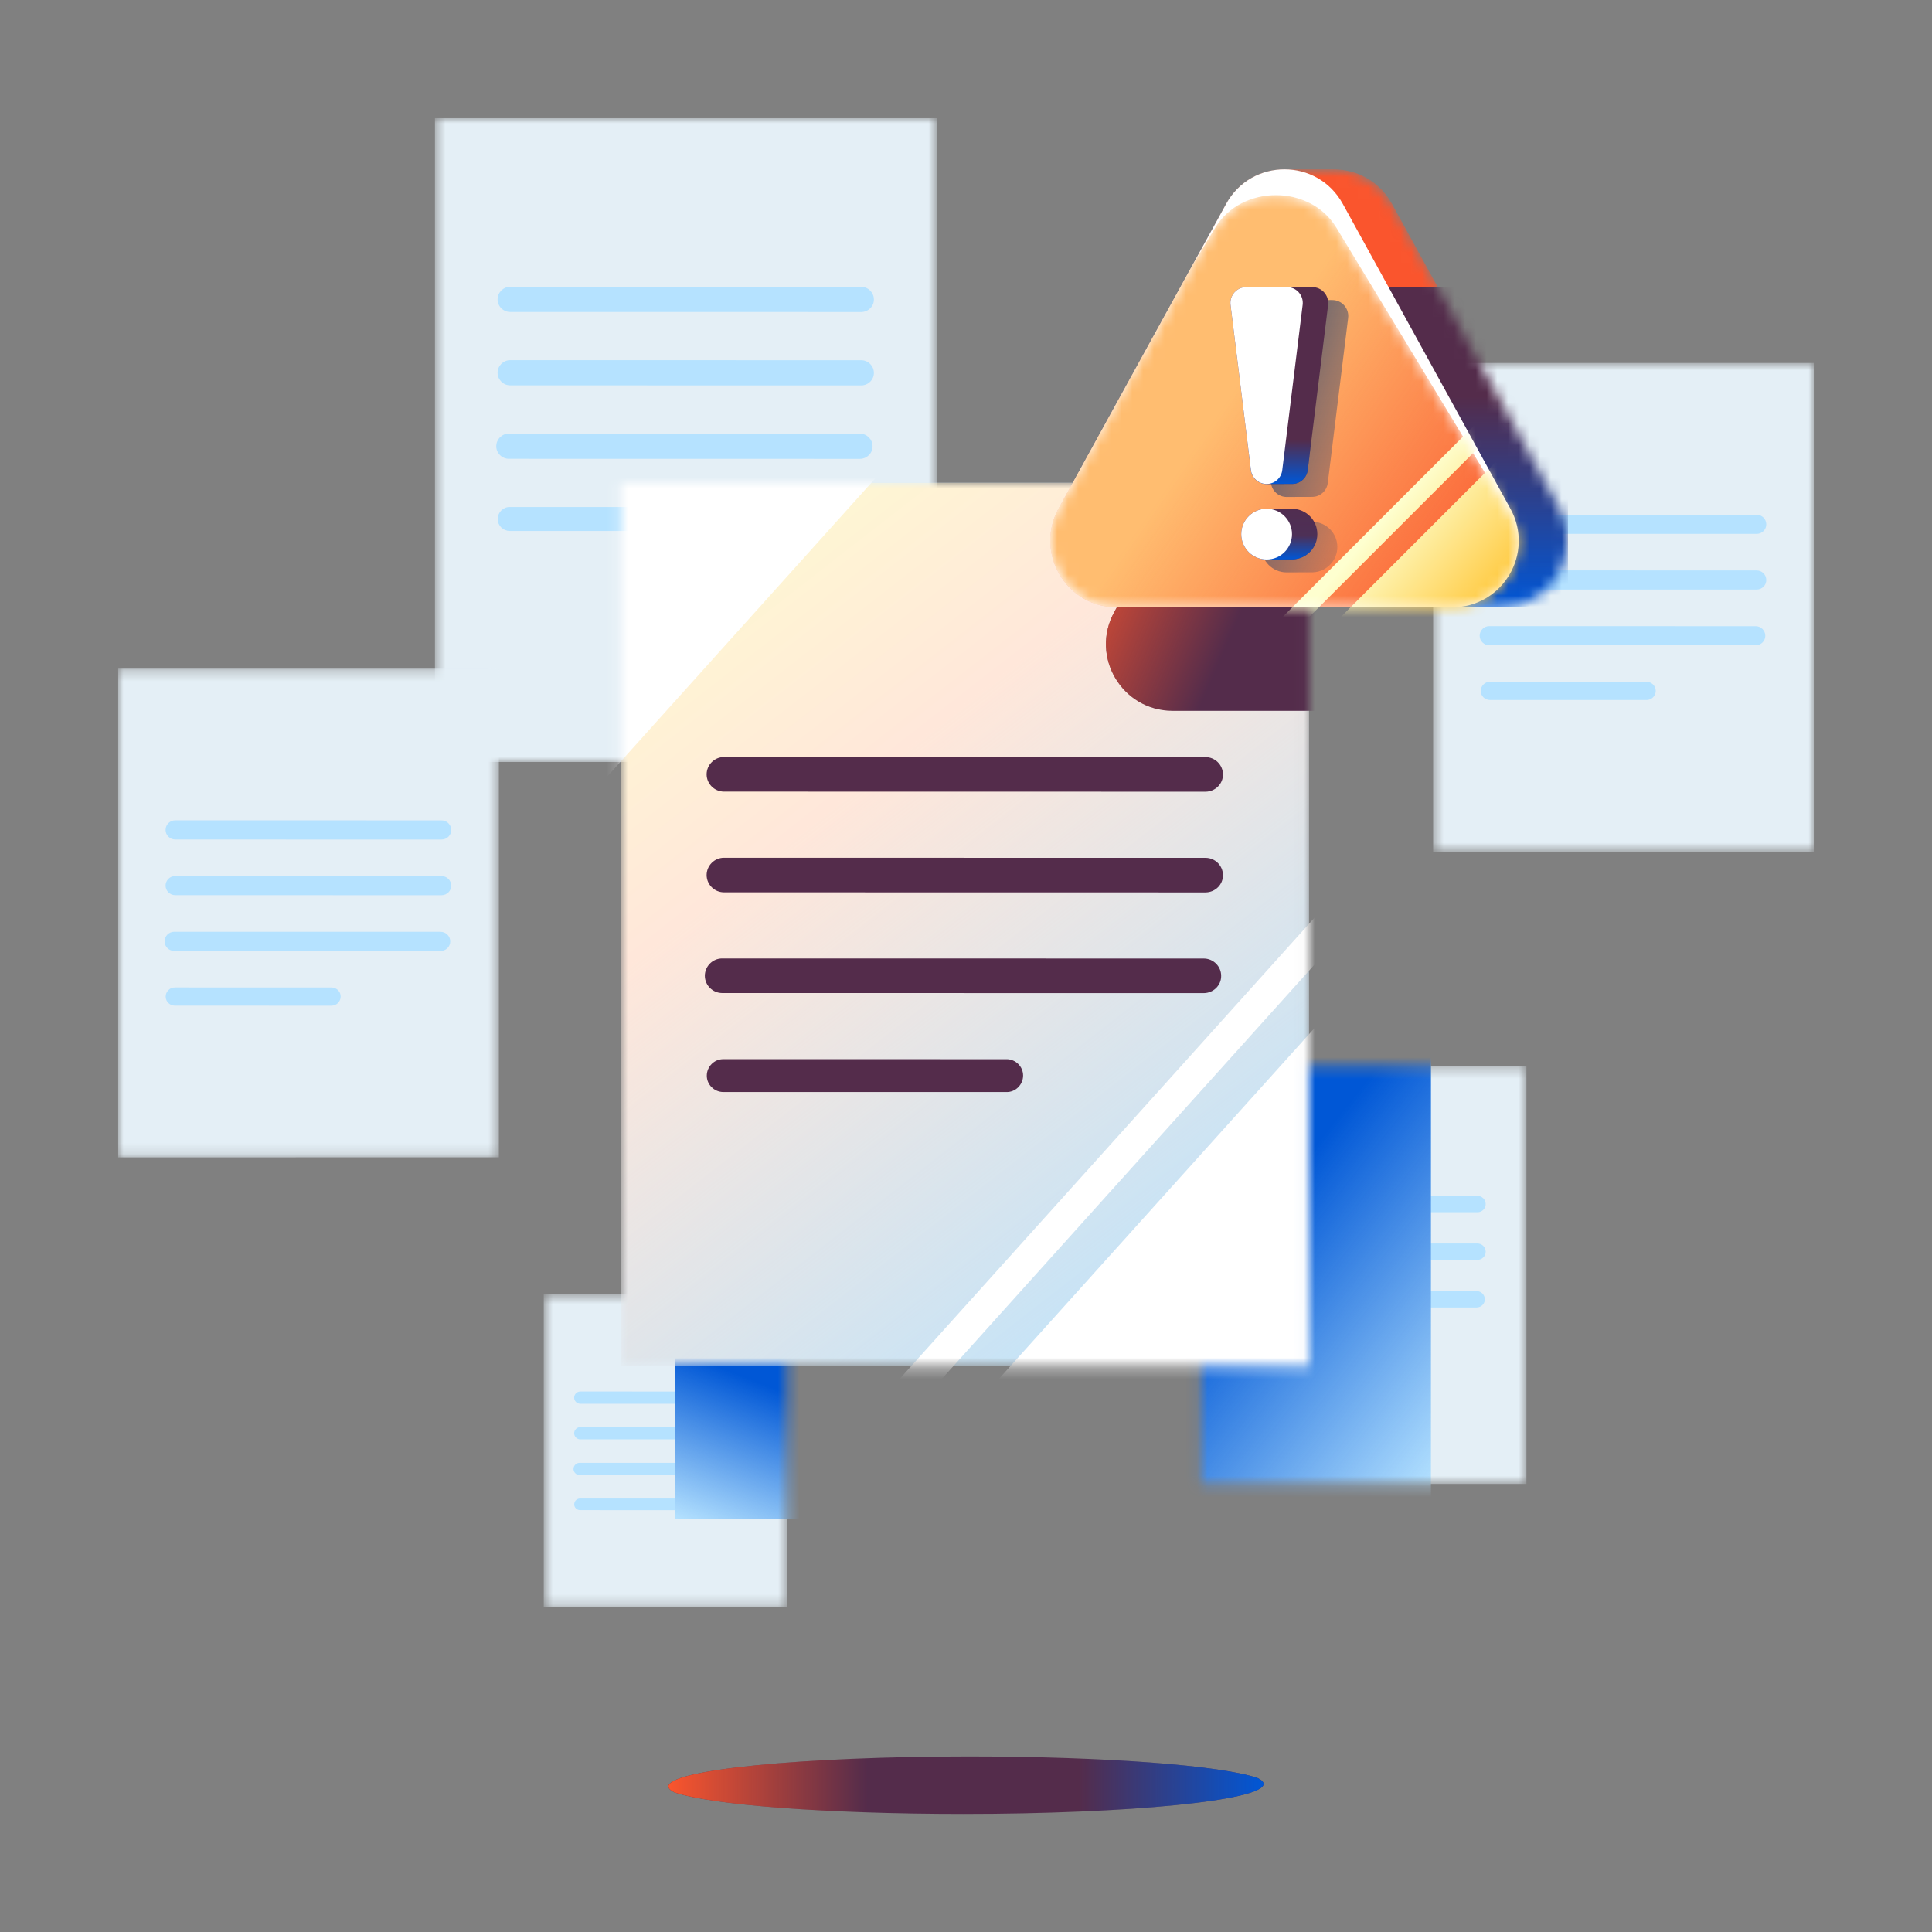 <svg width="180" height="180" viewBox="0 0 180 180" fill="none" xmlns="http://www.w3.org/2000/svg">
<rect x="0" y="0" width="180" height="180" fill="#808080" stroke="none"/>
<g clip-path="url(#clip0_31059_81019)">
<path d="M117.726 166.205C117.726 166.019 117.536 165.832 117.17 165.656C113.785 164.488 103.029 163.645 90.284 163.645C74.818 163.645 62.274 164.9 62.274 166.441C62.274 166.627 62.464 166.813 62.831 166.99C66.227 168.157 76.972 169.001 89.716 169.001C105.182 169.001 117.726 167.745 117.726 166.205Z" fill="#542C4B"/>
<path d="M117.726 166.205C117.726 166.019 117.536 165.832 117.17 165.656C113.785 164.488 103.029 163.645 90.284 163.645C74.818 163.645 62.274 164.9 62.274 166.441C62.274 166.627 62.464 166.813 62.831 166.99C66.227 168.157 76.972 169.001 89.716 169.001C105.182 169.001 117.726 167.745 117.726 166.205Z" fill="url(#paint0_linear_31059_81019)"/>
<mask id="mask0_31059_81019" style="mask-type:alpha" maskUnits="userSpaceOnUse" x="40" y="11" width="48" height="60">
<path d="M87.265 11L40.523 11L40.523 70.993L87.265 70.993L87.265 11Z" fill="white"/>
</mask>
<g mask="url(#mask0_31059_81019)">
<path d="M87.265 11L40.523 11L40.523 70.993L87.265 70.993L87.265 11Z" fill="#E4EFF6"/>
<path fill-rule="evenodd" clip-rule="evenodd" d="M47.535 29.067L80.246 29.072C80.899 29.062 81.43 28.536 81.417 27.895C81.416 27.257 80.89 26.726 80.24 26.724L47.528 26.719C46.89 26.72 46.359 27.246 46.357 27.896C46.359 28.534 46.885 29.065 47.535 29.067ZM47.535 35.904L80.246 35.91C80.899 35.9 81.43 35.373 81.417 34.732C81.416 34.094 80.89 33.563 80.24 33.561L47.528 33.556C46.89 33.557 46.359 34.084 46.357 34.733C46.359 35.371 46.885 35.903 47.535 35.904ZM80.123 42.752L47.412 42.746C46.762 42.745 46.236 42.214 46.234 41.576C46.236 40.926 46.767 40.399 47.405 40.398L80.117 40.403C80.767 40.405 81.293 40.936 81.294 41.574C81.307 42.215 80.776 42.742 80.123 42.752ZM47.482 49.467L66.73 49.468C67.341 49.472 67.841 48.964 67.846 48.353C67.851 47.742 67.342 47.241 66.731 47.236L47.483 47.235C46.873 47.231 46.371 47.739 46.367 48.35C46.362 48.961 46.871 49.462 47.482 49.467Z" fill="#B5E2FF"/>
</g>
<mask id="mask1_31059_81019" style="mask-type:alpha" maskUnits="userSpaceOnUse" x="133" y="33" width="36" height="47">
<path d="M169 33.816L133.521 33.816L133.522 79.353L169 79.353L169 33.816Z" fill="white"/>
</mask>
<g mask="url(#mask1_31059_81019)">
<path d="M169 33.816L133.521 33.816L133.522 79.353L169 79.353L169 33.816Z" fill="#E4EFF6"/>
<path fill-rule="evenodd" clip-rule="evenodd" d="M138.842 49.736L163.671 49.74C164.167 49.732 164.57 49.333 164.56 48.846C164.559 48.362 164.159 47.959 163.666 47.957L138.837 47.953C138.353 47.954 137.949 48.353 137.948 48.847C137.949 49.331 138.348 49.734 138.842 49.736ZM138.842 54.924L163.671 54.928C164.167 54.92 164.57 54.521 164.56 54.034C164.559 53.55 164.159 53.147 163.666 53.145L138.837 53.141C138.353 53.142 137.949 53.542 137.948 54.035C137.949 54.519 138.348 54.922 138.842 54.924ZM163.579 60.121L138.75 60.117C138.257 60.115 137.857 59.712 137.856 59.228C137.858 58.735 138.261 58.335 138.745 58.334L163.574 58.338C164.068 58.34 164.467 58.743 164.468 59.227C164.478 59.714 164.075 60.113 163.579 60.121ZM138.804 65.216L153.414 65.217C153.877 65.221 154.258 64.835 154.261 64.371C154.265 63.907 153.879 63.527 153.415 63.523L138.805 63.523C138.341 63.519 137.961 63.905 137.958 64.369C137.954 64.833 138.34 65.213 138.804 65.216Z" fill="#B5E2FF"/>
</g>
<mask id="mask2_31059_81019" style="mask-type:alpha" maskUnits="userSpaceOnUse" x="11" y="62" width="36" height="46">
<path d="M46.479 62.293L11 62.293L11 107.83L46.479 107.829L46.479 62.293Z" fill="white"/>
</mask>
<g mask="url(#mask2_31059_81019)">
<path d="M46.479 62.293L11 62.293L11 107.83L46.479 107.829L46.479 62.293Z" fill="#E4EFF6"/>
<path fill-rule="evenodd" clip-rule="evenodd" d="M16.32 78.212L41.15 78.216C41.645 78.209 42.048 77.809 42.038 77.323C42.037 76.838 41.638 76.435 41.144 76.434L16.315 76.43C15.831 76.431 15.428 76.83 15.427 77.323C15.428 77.808 15.827 78.211 16.32 78.212ZM16.32 83.4L41.15 83.404C41.645 83.397 42.048 82.997 42.038 82.511C42.037 82.026 41.638 81.623 41.144 81.622L16.315 81.618C15.831 81.619 15.428 82.018 15.427 82.512C15.428 82.996 15.827 83.399 16.32 83.4ZM41.058 88.597L16.229 88.594C15.735 88.592 15.336 88.189 15.335 87.705C15.336 87.211 15.739 86.812 16.224 86.811L41.053 86.815C41.546 86.816 41.946 87.219 41.947 87.704C41.957 88.19 41.553 88.59 41.058 88.597ZM16.282 93.693L30.892 93.694C31.356 93.697 31.736 93.311 31.74 92.847C31.743 92.384 31.357 92.003 30.893 92L16.284 91.999C15.82 91.996 15.44 92.382 15.436 92.846C15.433 93.309 15.819 93.69 16.282 93.693Z" fill="#B5E2FF"/>
</g>
<mask id="mask3_31059_81019" style="mask-type:alpha" maskUnits="userSpaceOnUse" x="50" y="120" width="24" height="30">
<path d="M73.364 120.598L50.659 120.598L50.659 149.739L73.364 149.739L73.364 120.598Z" fill="white"/>
</mask>
<g mask="url(#mask3_31059_81019)">
<path d="M73.364 120.598L50.659 120.598L50.659 149.739L73.364 149.739L73.364 120.598Z" fill="#E4EFF6"/>
<path fill-rule="evenodd" clip-rule="evenodd" d="M54.064 130.785L69.953 130.788C70.27 130.783 70.528 130.527 70.522 130.216C70.521 129.906 70.266 129.648 69.95 129.647L54.061 129.645C53.751 129.645 53.493 129.901 53.492 130.216C53.492 130.526 53.748 130.784 54.064 130.785ZM54.064 134.103L69.953 134.105C70.27 134.1 70.528 133.845 70.522 133.533C70.521 133.223 70.266 132.965 69.95 132.964L54.061 132.962C53.751 132.963 53.493 133.218 53.492 133.534C53.492 133.844 53.748 134.102 54.064 134.103ZM69.893 137.432L54.004 137.43C53.688 137.429 53.432 137.171 53.432 136.861C53.432 136.545 53.691 136.29 54 136.289L69.89 136.292C70.205 136.292 70.461 136.55 70.462 136.86C70.468 137.172 70.21 137.427 69.893 137.432ZM54.038 140.695L63.388 140.696C63.684 140.698 63.928 140.451 63.93 140.154C63.932 139.857 63.685 139.614 63.388 139.612L54.039 139.611C53.742 139.609 53.499 139.856 53.497 140.153C53.495 140.45 53.742 140.693 54.038 140.695Z" fill="#B5E2FF"/>
<path d="M127.052 59.211L62.918 59.211L62.918 141.526L127.052 141.526L127.052 59.211Z" fill="#B5E2FF"/>
<path d="M127.052 59.211L62.918 59.211L62.918 141.526L127.052 141.526L127.052 59.211Z" fill="url(#paint1_linear_31059_81019)"/>
</g>
<mask id="mask4_31059_81019" style="mask-type:alpha" maskUnits="userSpaceOnUse" x="111" y="99" width="32" height="40">
<path d="M142.215 99.332L111.889 99.332L111.889 138.255L142.215 138.255L142.215 99.332Z" fill="white"/>
</mask>
<g mask="url(#mask4_31059_81019)">
<path d="M142.215 99.332L111.889 99.332L111.889 138.255L142.215 138.255L142.215 99.332Z" fill="#E4EFF6"/>
<path fill-rule="evenodd" clip-rule="evenodd" d="M116.435 112.938L137.658 112.941C138.082 112.935 138.427 112.593 138.418 112.177C138.417 111.763 138.076 111.419 137.654 111.418L116.431 111.414C116.017 111.415 115.673 111.756 115.671 112.178C115.672 112.592 116.014 112.936 116.435 112.938ZM116.435 117.374L137.658 117.377C138.082 117.371 138.427 117.029 138.418 116.613C138.417 116.199 138.076 115.855 137.654 115.854L116.431 115.85C116.017 115.851 115.673 116.192 115.671 116.614C115.672 117.028 116.014 117.373 116.435 117.374ZM137.579 121.813L116.356 121.81C115.934 121.809 115.593 121.464 115.592 121.05C115.593 120.628 115.938 120.287 116.351 120.286L137.575 120.29C137.996 120.291 138.338 120.635 138.338 121.049C138.347 121.465 138.003 121.807 137.579 121.813ZM116.402 126.17L128.89 126.171C129.286 126.174 129.611 125.844 129.614 125.447C129.617 125.051 129.287 124.726 128.891 124.723L116.403 124.722C116.007 124.719 115.682 125.049 115.679 125.446C115.676 125.842 116.006 126.167 116.402 126.17Z" fill="#B5E2FF"/>
<path d="M133.315 58.172L69.182 58.172L69.182 140.487L133.315 140.487L133.315 58.172Z" fill="#B5E2FF"/>
<path d="M133.315 58.172L69.182 58.172L69.182 140.487L133.315 140.487L133.315 58.172Z" fill="url(#paint2_linear_31059_81019)"/>
</g>
<mask id="mask5_31059_81019" style="mask-type:alpha" maskUnits="userSpaceOnUse" x="57" y="44" width="65" height="84">
<path d="M121.963 44.98L57.829 44.98L57.829 127.295L121.963 127.295L121.963 44.98Z" fill="white"/>
</mask>
<g mask="url(#mask5_31059_81019)">
<path d="M121.963 44.98L57.829 44.98L57.829 127.295L121.963 127.295L121.963 44.98Z" fill="#B5E2FF"/>
<path d="M121.963 44.98L57.829 44.98L57.829 127.295L121.963 127.295L121.963 44.98Z" fill="url(#paint3_linear_31059_81019)"/>
<path d="M52.381 77.011L18.641 73.018L52.222 35.691L85.947 39.68L52.381 77.011Z" fill="white"/>
<path fill-rule="evenodd" clip-rule="evenodd" d="M78.454 134.436L82.001 134.861L133.887 77.177L130.339 76.752L78.454 134.436ZM90.811 130.974L124.552 134.968L158.113 97.652L124.393 93.647L90.811 130.974Z" fill="white"/>
<path d="M112.332 73.761L67.45 73.753C66.558 73.751 65.836 73.022 65.834 72.147C65.837 71.255 66.565 70.533 67.441 70.531L112.323 70.538C113.215 70.541 113.937 71.27 113.939 72.145C113.957 73.025 113.228 73.747 112.332 73.761Z" fill="#542C4B"/>
<path d="M112.332 83.144L67.45 83.136C66.558 83.134 65.836 82.405 65.834 81.53C65.837 80.638 66.565 79.916 67.441 79.914L112.323 79.921C113.215 79.924 113.937 80.653 113.939 81.528C113.957 82.407 113.228 83.13 112.332 83.144Z" fill="#542C4B"/>
<path d="M112.166 92.526L67.284 92.519C66.392 92.516 65.67 91.788 65.668 90.912C65.671 90.021 66.399 89.299 67.275 89.297L112.157 89.304C113.049 89.307 113.771 90.035 113.773 90.911C113.791 91.79 113.062 92.512 112.166 92.526Z" fill="#542C4B"/>
<path d="M93.789 101.743L67.379 101.741C66.541 101.735 65.843 101.048 65.85 100.21C65.856 99.371 66.543 98.674 67.382 98.68L93.791 98.681C94.629 98.687 95.327 99.375 95.321 100.213C95.314 101.051 94.627 101.749 93.789 101.743Z" fill="#542C4B"/>
<path d="M150.489 57.031L134.876 28.636C133.694 26.488 131.562 25.422 129.43 25.422H124.867C122.735 25.422 120.604 26.488 119.43 28.636L103.808 57.031C101.543 61.169 104.533 66.224 109.246 66.224H145.052C149.765 66.224 152.754 61.169 150.489 57.031Z" fill="#542C4B"/>
<path d="M150.489 57.031L134.876 28.636C133.694 26.488 131.562 25.422 129.43 25.422H124.867C122.735 25.422 120.604 26.488 119.43 28.636L103.808 57.031C101.543 61.169 104.533 66.224 109.246 66.224H145.052C149.765 66.224 152.754 61.169 150.489 57.031Z" fill="url(#paint4_linear_31059_81019)"/>
</g>
<mask id="mask6_31059_81019" style="mask-type:alpha" maskUnits="userSpaceOnUse" x="97" y="15" width="50" height="42">
<path d="M145.303 47.386L129.69 18.991C128.508 16.843 126.376 15.777 124.245 15.777H119.681C117.55 15.777 115.418 16.843 114.244 18.991L98.623 47.386C96.358 51.525 99.347 56.579 104.06 56.579H139.866C144.579 56.579 147.568 51.525 145.303 47.386Z" fill="#898989"/>
</mask>
<g mask="url(#mask6_31059_81019)">
<path d="M145.303 47.386L129.69 18.991C128.508 16.843 126.376 15.777 124.245 15.777H119.681C117.55 15.777 115.418 16.843 114.244 18.991L98.623 47.386C96.358 51.525 99.347 56.579 104.06 56.579H139.866C144.579 56.579 147.568 51.525 145.303 47.386Z" fill="#FA552D"/>
<path d="M146.077 26.75H128.806V56.577H146.077V26.75Z" fill="#542C4B"/>
<path d="M146.077 26.75H128.806V56.577H146.077V26.75Z" fill="url(#paint5_linear_31059_81019)"/>
</g>
<path d="M135.289 56.581H104.063C99.35 56.581 96.352 51.527 98.625 47.388L114.238 18.994C116.595 14.705 122.748 14.705 125.105 18.994L140.718 47.388C142.999 51.527 140.01 56.581 135.289 56.581Z" fill="white"/>
<mask id="mask7_31059_81019" style="mask-type:alpha" maskUnits="userSpaceOnUse" x="97" y="18" width="45" height="39">
<path d="M141.49 50.671C141.481 49.755 141.24 48.823 140.699 47.932L124.503 21.202C122.063 17.172 115.676 17.172 113.228 21.202L111.038 24.816L98.623 47.391C96.358 51.529 99.347 56.584 104.06 56.584H135.053C136.469 56.584 137.734 56.175 138.758 55.509C140.366 54.419 141.39 52.611 141.49 50.671Z" fill="#898989"/>
</mask>
<g mask="url(#mask7_31059_81019)">
<path d="M141.49 50.671C141.481 49.755 141.24 48.823 140.699 47.932L124.503 21.202C122.063 17.172 115.676 17.172 113.228 21.202L111.038 24.816L98.623 47.391C96.358 51.529 99.347 56.584 104.06 56.584H135.053C136.469 56.584 137.734 56.175 138.758 55.509C140.366 54.419 141.39 52.611 141.49 50.671Z" fill="#FFBD70"/>
<path d="M141.49 50.671C141.481 49.755 141.24 48.823 140.699 47.932L124.503 21.202C122.063 17.172 115.676 17.172 113.228 21.202L111.038 24.816L98.623 47.391C96.358 51.529 99.347 56.584 104.06 56.584H135.053C136.469 56.584 137.734 56.175 138.758 55.509C140.366 54.419 141.39 52.611 141.49 50.671Z" fill="url(#paint6_linear_31059_81019)"/>
<path fill-rule="evenodd" clip-rule="evenodd" d="M145.911 31.074L147.148 32.311L109.73 69.729L108.493 68.492L145.911 31.074ZM148.672 33.735L155.961 41.024L118.543 78.442L111.254 71.153L148.672 33.735Z" fill="url(#paint7_linear_31059_81019)"/>
</g>
<path d="M124.598 50.964C124.598 52.247 123.574 53.279 122.308 53.321L119.876 53.329C118.569 53.329 117.512 52.272 117.512 50.964C117.512 49.657 118.569 48.599 119.876 48.599L122.308 48.608C123.582 48.65 124.598 49.682 124.598 50.964ZM124.131 27.957H117.978C117.087 27.957 116.404 28.731 116.512 29.614L118.411 45.002C118.502 45.743 119.135 46.301 119.876 46.301L122.308 46.293C123.024 46.26 123.615 45.718 123.707 45.002L125.605 29.614C125.705 28.731 125.022 27.957 124.131 27.957Z" fill="url(#paint8_linear_31059_81019)"/>
<path d="M122.731 49.757C122.731 51.04 121.706 52.072 120.441 52.114L118.009 52.122C116.702 52.122 115.644 51.065 115.644 49.757C115.644 48.45 116.702 47.392 118.009 47.392L120.441 47.401C121.715 47.442 122.731 48.475 122.731 49.757ZM122.264 26.75H116.111C115.22 26.75 114.537 27.524 114.645 28.407L116.544 43.795C116.635 44.536 117.268 45.094 118.009 45.094L120.441 45.086C121.157 45.053 121.748 44.511 121.84 43.795L123.738 28.407C123.838 27.524 123.155 26.75 122.264 26.75Z" fill="#542C4B"/>
<path d="M122.731 49.757C122.731 51.04 121.706 52.072 120.441 52.114L118.009 52.122C116.702 52.122 115.644 51.065 115.644 49.757C115.644 48.45 116.702 47.392 118.009 47.392L120.441 47.401C121.715 47.442 122.731 48.475 122.731 49.757ZM122.264 26.75H116.111C115.22 26.75 114.537 27.524 114.645 28.407L116.544 43.795C116.635 44.536 117.268 45.094 118.009 45.094L120.441 45.086C121.157 45.053 121.748 44.511 121.84 43.795L123.738 28.407C123.838 27.524 123.155 26.75 122.264 26.75Z" fill="url(#paint9_linear_31059_81019)"/>
<path d="M118.009 45.09C117.26 45.09 116.635 44.532 116.544 43.791L114.645 28.403C114.537 27.52 115.228 26.746 116.111 26.746H119.899C120.79 26.746 121.473 27.52 121.365 28.403L119.466 43.791C119.383 44.541 118.75 45.09 118.009 45.09ZM118.009 47.397C116.702 47.397 115.644 48.454 115.644 49.762C115.644 51.069 116.702 52.127 118.009 52.127C119.316 52.127 120.374 51.069 120.374 49.762C120.374 48.454 119.308 47.397 118.009 47.397Z" fill="white"/>
</g>
<defs>
<linearGradient id="paint0_linear_31059_81019" x1="117.726" y1="166.323" x2="62.274" y2="166.323" gradientUnits="userSpaceOnUse">
<stop stop-color="#0057D6"/>
<stop offset="0.31" stop-color="#0057D6" stop-opacity="0"/>
<stop offset="0.666" stop-color="#FA552D" stop-opacity="0"/>
<stop offset="1" stop-color="#FA552D"/>
</linearGradient>
<linearGradient id="paint1_linear_31059_81019" x1="68.267" y1="127.866" x2="62.918" y2="141.524" gradientUnits="userSpaceOnUse">
<stop stop-color="#0057D6"/>
<stop offset="1" stop-color="#0057D6" stop-opacity="0"/>
</linearGradient>
<linearGradient id="paint2_linear_31059_81019" x1="111.079" y1="121.328" x2="133.316" y2="138.869" gradientUnits="userSpaceOnUse">
<stop stop-color="#0057D6"/>
<stop offset="1" stop-color="#0057D6" stop-opacity="0"/>
</linearGradient>
<linearGradient id="paint3_linear_31059_81019" x1="57.829" y1="44.98" x2="121.964" y2="127.295" gradientUnits="userSpaceOnUse">
<stop stop-color="#FEFFCF"/>
<stop offset="0.343" stop-color="#FFE7DA"/>
<stop offset="1" stop-color="#FFE7DA" stop-opacity="0"/>
</linearGradient>
<linearGradient id="paint4_linear_31059_81019" x1="96.962" y1="56.121" x2="113.026" y2="63.048" gradientUnits="userSpaceOnUse">
<stop stop-color="#FA552D"/>
<stop offset="1" stop-color="#FA552D" stop-opacity="0"/>
</linearGradient>
<linearGradient id="paint5_linear_31059_81019" x1="146.077" y1="56.577" x2="146.077" y2="36.955" gradientUnits="userSpaceOnUse">
<stop stop-color="#0057D6"/>
<stop offset="1" stop-color="#0057D6" stop-opacity="0"/>
</linearGradient>
<linearGradient id="paint6_linear_31059_81019" x1="140.036" y1="55.308" x2="114.273" y2="37.382" gradientUnits="userSpaceOnUse">
<stop stop-color="#FA552D"/>
<stop offset="1" stop-color="#FA552D" stop-opacity="0"/>
</linearGradient>
<linearGradient id="paint7_linear_31059_81019" x1="139.755" y1="54.759" x2="130.215" y2="46.715" gradientUnits="userSpaceOnUse">
<stop stop-color="#FFCA42"/>
<stop offset="1" stop-color="#FEFFCF"/>
</linearGradient>
<linearGradient id="paint8_linear_31059_81019" x1="113.768" y1="39.384" x2="130.648" y2="44.578" gradientUnits="userSpaceOnUse">
<stop stop-color="#39486D"/>
<stop offset="1" stop-color="#39486D" stop-opacity="0"/>
</linearGradient>
<linearGradient id="paint9_linear_31059_81019" x1="119.191" y1="41.004" x2="119.191" y2="52.122" gradientUnits="userSpaceOnUse">
<stop stop-color="#0057D6" stop-opacity="0"/>
<stop offset="0.366" stop-color="#0057D6"/>
<stop offset="0.398" stop-color="#0057D6" stop-opacity="0"/>
<stop offset="0.801" stop-color="#0057D6" stop-opacity="0.081"/>
<stop offset="1" stop-color="#0057D6"/>
</linearGradient>
<clipPath id="clip0_31059_81019">
<rect width="158" height="158" fill="white" transform="translate(11 11)"/>
</clipPath>
</defs>
</svg>
